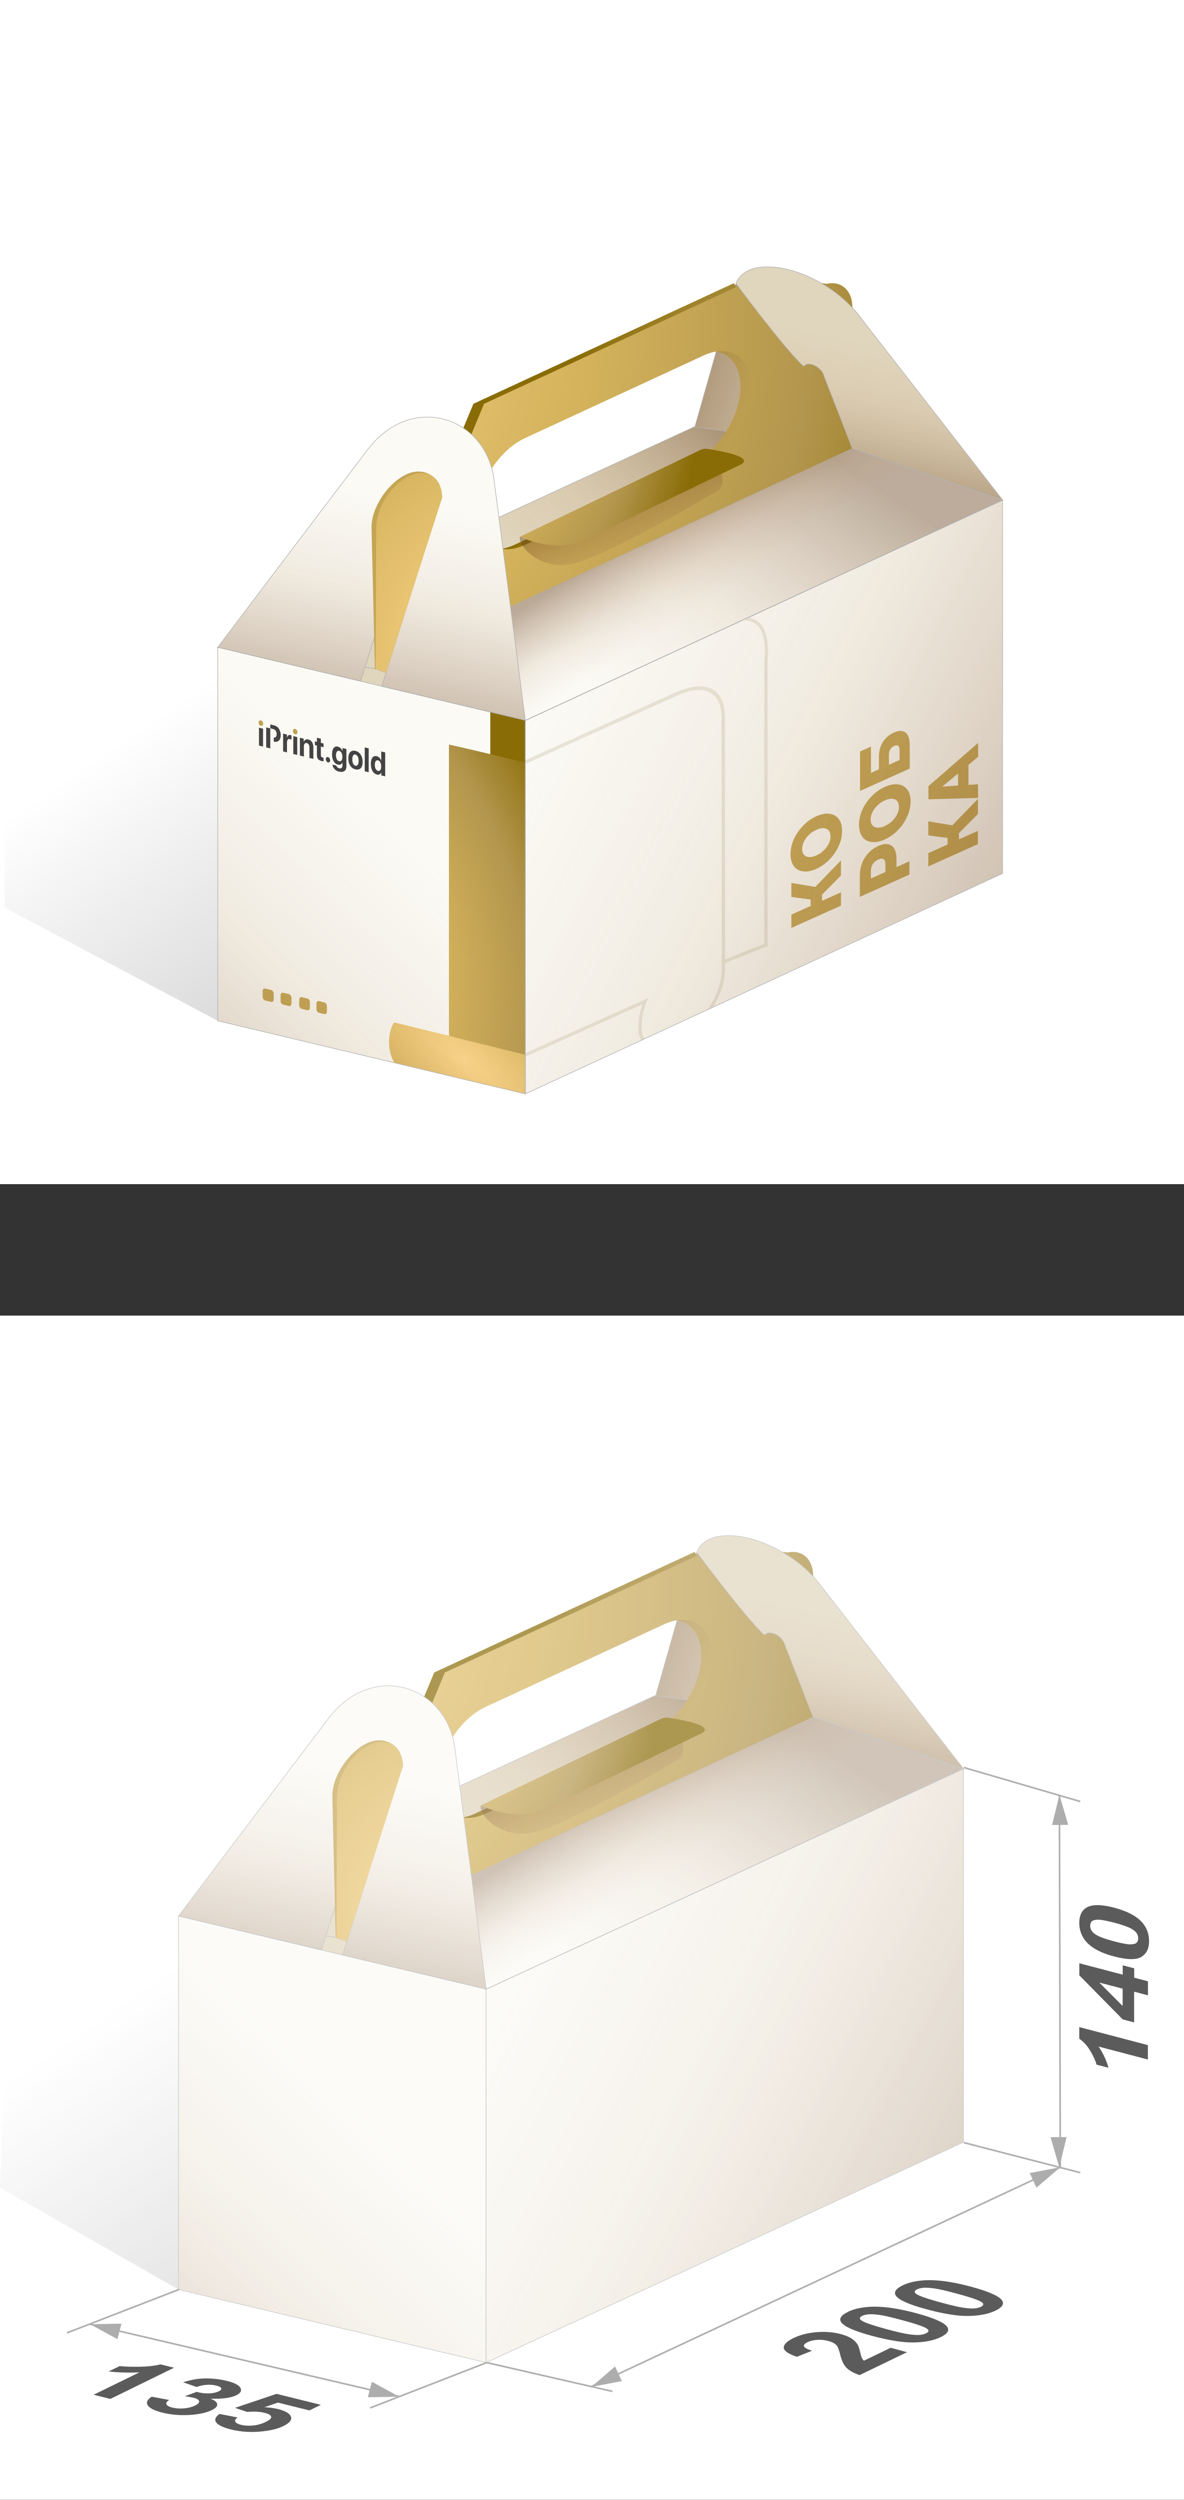 <?xml version="1.0" encoding="UTF-8"?>
<svg id="_Слой_2" data-name="Слой 2" xmlns="http://www.w3.org/2000/svg" xmlns:xlink="http://www.w3.org/1999/xlink" viewBox="0 0 180 379.98">
  <rect x="0" y="0" width="180" height="379.98" fill="#333333" stroke="none"/>
  <defs>
    <style>
      .cls-1 {
        fill: url(#_Безымянный_градиент_24-7);
      }

      .cls-2 {
        fill: url(#_Безымянный_градиент_2-6);
      }

      .cls-2, .cls-3, .cls-4, .cls-5 {
        fill-rule: evenodd;
      }

      .cls-6 {
        opacity: .7;
      }

      .cls-7 {
        fill: #fff;
      }

      .cls-8 {
        fill: url(#_Безымянный_градиент_24-18);
      }

      .cls-8, .cls-9, .cls-10, .cls-11, .cls-12, .cls-13, .cls-14, .cls-15, .cls-16, .cls-17, .cls-18, .cls-3, .cls-19, .cls-20, .cls-21, .cls-22, .cls-23, .cls-24, .cls-25 {
        stroke-miterlimit: 10;
      }

      .cls-8, .cls-9, .cls-10, .cls-11, .cls-12, .cls-13, .cls-14, .cls-15, .cls-17, .cls-18, .cls-19, .cls-21, .cls-22, .cls-23, .cls-24, .cls-25 {
        stroke: #b2b2b2;
        stroke-width: .09px;
      }

      .cls-26 {
        fill: url(#_Безымянный_градиент_2-9);
      }

      .cls-27 {
        fill: url(#_Безымянный_градиент_2-10);
      }

      .cls-9 {
        fill: url(#_Безымянный_градиент_24-14);
      }

      .cls-10 {
        fill: url(#_Безымянный_градиент_24-10);
      }

      .cls-28 {
        fill: url(#_Безымянный_градиент_38-2);
      }

      .cls-11 {
        fill: url(#_Безымянный_градиент_24-15);
      }

      .cls-12 {
        fill: url(#_Безымянный_градиент_24-13);
      }

      .cls-13 {
        fill: url(#_Безымянный_градиент_24-9);
      }

      .cls-29 {
        clip-path: url(#clippath-1);
      }

      .cls-30 {
        fill: #c0a253;
      }

      .cls-14 {
        fill: url(#_Безымянный_градиент_24-6);
      }

      .cls-31 {
        fill: #c4a554;
      }

      .cls-32 {
        fill: url(#_Безымянный_градиент_2);
      }

      .cls-15 {
        fill: url(#_Безымянный_градиент_24-4);
      }

      .cls-33 {
        fill: url(#_Безымянный_градиент_38);
      }

      .cls-16 {
        stroke: #afafaf;
        stroke-width: .25px;
      }

      .cls-16, .cls-3, .cls-20, .cls-34 {
        fill: none;
      }

      .cls-17 {
        fill: url(#_Безымянный_градиент_24-2);
      }

      .cls-18 {
        fill: url(#_Безымянный_градиент_24-11);
      }

      .cls-3, .cls-20 {
        stroke: #e8e5d9;
        stroke-width: .5px;
      }

      .cls-35 {
        fill: url(#_Безымянный_градиент_2-11);
      }

      .cls-36 {
        fill: url(#_Безымянный_градиент_2-5);
      }

      .cls-4 {
        fill: url(#_Безымянный_градиент_2-7);
      }

      .cls-19 {
        fill: url(#_Безымянный_градиент_24-8);
      }

      .cls-37 {
        clip-path: url(#clippath);
      }

      .cls-38 {
        fill: #adadad;
      }

      .cls-39 {
        fill: url(#_Безымянный_градиент_2-3);
      }

      .cls-21 {
        fill: url(#_Безымянный_градиент_24-3);
      }

      .cls-40 {
        fill: url(#_Безымянный_градиент_2-4);
      }

      .cls-22 {
        fill: url(#_Безымянный_градиент_24-5);
      }

      .cls-41 {
        fill: url(#_Безымянный_градиент_2-2);
      }

      .cls-42, .cls-5 {
        fill: #434343;
      }

      .cls-23 {
        fill: url(#_Безымянный_градиент_24-12);
      }

      .cls-43 {
        fill: url(#_Безымянный_градиент_2-8);
      }

      .cls-44 {
        fill: #5b5b5b;
      }

      .cls-45 {
        fill: #fbfaf5;
      }

      .cls-24 {
        fill: url(#_Безымянный_градиент_24);
      }

      .cls-46 {
        fill: #e0d5bd;
      }

      .cls-47 {
        fill: url(#_Безымянный_градиент_24-16);
      }

      .cls-25 {
        fill: url(#_Безымянный_градиент_24-17);
      }
    </style>
    <linearGradient id="_Безымянный_градиент_38" data-name="Безымянный градиент 38" x1="41.3" y1="96.86" x2="85.69" y2="161.81" gradientUnits="userSpaceOnUse">
      <stop offset="0" stop-color="#000" stop-opacity="0"/>
      <stop offset="1" stop-color="#000" stop-opacity=".25"/>
    </linearGradient>
    <linearGradient id="_Безымянный_градиент_24" data-name="Безымянный градиент 24" x1="162.77" y1="70.01" x2="107.62" y2="51.63" gradientUnits="userSpaceOnUse">
      <stop offset=".33" stop-color="#c69c6d" stop-opacity="0"/>
      <stop offset=".58" stop-color="#a98054" stop-opacity=".11"/>
      <stop offset="1" stop-color="#603813" stop-opacity=".4"/>
    </linearGradient>
    <linearGradient id="_Безымянный_градиент_24-2" data-name="Безымянный градиент 24" x1="67.16" y1="99.75" x2="101.88" y2="59.4" xlink:href="#_Безымянный_градиент_24"/>
    <linearGradient id="_Безымянный_градиент_24-3" data-name="Безымянный градиент 24" x1="78.83" y1="127.99" x2="120.2" y2="65.56" xlink:href="#_Безымянный_градиент_24"/>
    <linearGradient id="_Безымянный_градиент_24-4" data-name="Безымянный градиент 24" x1="110.68" y1="97.81" x2="98.8" y2="79.81" xlink:href="#_Безымянный_градиент_24"/>
    <radialGradient id="_Безымянный_градиент_2" data-name="Безымянный градиент 2" cx="160.65" cy="96.18" fx="160.65" fy="96.18" r="84.7" gradientUnits="userSpaceOnUse">
      <stop offset="0" stop-color="#ffd88d"/>
      <stop offset=".49" stop-color="#d3b25b"/>
      <stop offset=".77" stop-color="#b3964d"/>
      <stop offset="1" stop-color="#896c05"/>
    </radialGradient>
    <radialGradient id="_Безымянный_градиент_2-2" data-name="Безымянный градиент 2" cx="31.97" cy="48.86" fx="31.97" fy="48.86" r="118.71" xlink:href="#_Безымянный_градиент_2"/>
    <linearGradient id="_Безымянный_градиент_24-5" data-name="Безымянный градиент 24" x1="65.84" y1="58.7" x2="55.12" y2="110.53" xlink:href="#_Безымянный_градиент_24"/>
    <linearGradient id="_Безымянный_градиент_24-6" data-name="Безымянный градиент 24" x1="135.8" y1="41.86" x2="129.16" y2="74.03" xlink:href="#_Безымянный_градиент_24"/>
    <radialGradient id="_Безымянный_градиент_2-3" data-name="Безымянный градиент 2" cx="78.31" cy="98.48" fx="78.31" fy="98.48" r="71.06" xlink:href="#_Безымянный_градиент_2"/>
    <linearGradient id="_Безымянный_градиент_24-7" data-name="Безымянный градиент 24" x1="103.15" y1="95.97" x2="93.58" y2="75.29" xlink:href="#_Безымянный_градиент_24"/>
    <radialGradient id="_Безымянный_градиент_2-4" data-name="Безымянный градиент 2" cx="62.79" cy="63.67" fx="62.79" fy="63.67" r="43.14" xlink:href="#_Безымянный_градиент_2"/>
    <clipPath id="clippath">
      <polygon class="cls-34" points="152.42 132.77 79.88 166.28 79.86 109.5 152.42 76 152.42 132.77"/>
    </clipPath>
    <clipPath id="clippath-1">
      <polygon class="cls-34" points="79.88 166.28 33.1 155.17 33.1 98.39 79.86 109.5 79.88 166.28"/>
    </clipPath>
    <radialGradient id="_Безымянный_градиент_2-5" data-name="Безымянный градиент 2" cx="-1042.44" cy="1157.07" fx="-1042.44" fy="1157.07" r=".11" gradientTransform="translate(-1004629.44 324622.58) rotate(125.93) scale(852 -538.61) skewX(2.08)" xlink:href="#_Безымянный_градиент_2"/>
    <radialGradient id="_Безымянный_градиент_2-6" data-name="Безымянный градиент 2" cx="-1042.78" cy="1159.28" fx="-1042.78" fy="1159.28" r=".11" gradientTransform="translate(-502784.01 583365.69) rotate(90.13) scale(597.77 -432.6) skewX(3.22)" xlink:href="#_Безымянный_градиент_2"/>
    <radialGradient id="_Безымянный_градиент_2-7" data-name="Безымянный градиент 2" cx="-1049.53" cy="1157.21" fx="-1049.53" fy="1157.21" r=".11" gradientTransform="translate(-562212.95 -198170.75) rotate(125.43) scale(188.56 -495.28) skewX(8.74)" xlink:href="#_Безымянный_градиент_2"/>
    <linearGradient id="_Безымянный_градиент_24-8" data-name="Безымянный градиент 24" x1="42.84" y1="83.34" x2="164.63" y2="146.15" xlink:href="#_Безымянный_градиент_24"/>
    <linearGradient id="_Безымянный_градиент_24-9" data-name="Безымянный градиент 24" x1="83.84" y1="103.58" x2="16.05" y2="174.82" xlink:href="#_Безымянный_градиент_24"/>
    <linearGradient id="_Безымянный_градиент_38-2" data-name="Безымянный градиент 38" x1="38.16" y1="290.86" x2="80.58" y2="352.93" xlink:href="#_Безымянный_градиент_38"/>
    <linearGradient id="_Безымянный_градиент_24-10" data-name="Безымянный градиент 24" x1="156.82" y1="262.86" x2="101.67" y2="244.48" xlink:href="#_Безымянный_градиент_24"/>
    <linearGradient id="_Безымянный_градиент_24-11" data-name="Безымянный градиент 24" x1="61.2" y1="292.6" x2="95.92" y2="252.26" xlink:href="#_Безымянный_градиент_24"/>
    <linearGradient id="_Безымянный_градиент_24-12" data-name="Безымянный градиент 24" x1="72.88" y1="320.84" x2="114.24" y2="258.42" xlink:href="#_Безымянный_градиент_24"/>
    <linearGradient id="_Безымянный_градиент_24-13" data-name="Безымянный градиент 24" x1="104.72" y1="290.67" x2="92.85" y2="272.67" xlink:href="#_Безымянный_градиент_24"/>
    <radialGradient id="_Безымянный_градиент_2-8" data-name="Безымянный градиент 2" cx="154.69" cy="289.03" fx="154.69" fy="289.03" r="84.7" xlink:href="#_Безымянный_градиент_2"/>
    <radialGradient id="_Безымянный_градиент_2-9" data-name="Безымянный градиент 2" cx="26.01" cy="241.71" fx="26.01" fy="241.71" r="118.71" xlink:href="#_Безымянный_градиент_2"/>
    <linearGradient id="_Безымянный_градиент_24-14" data-name="Безымянный градиент 24" x1="59.88" y1="251.55" x2="49.16" y2="303.38" xlink:href="#_Безымянный_градиент_24"/>
    <linearGradient id="_Безымянный_градиент_24-15" data-name="Безымянный градиент 24" x1="129.84" y1="234.72" x2="123.2" y2="266.89" xlink:href="#_Безымянный_градиент_24"/>
    <radialGradient id="_Безымянный_градиент_2-10" data-name="Безымянный градиент 2" cx="72.35" cy="291.33" fx="72.35" fy="291.33" r="71.06" xlink:href="#_Безымянный_градиент_2"/>
    <linearGradient id="_Безымянный_градиент_24-16" data-name="Безымянный градиент 24" x1="97.2" y1="288.82" x2="87.62" y2="268.14" xlink:href="#_Безымянный_градиент_24"/>
    <radialGradient id="_Безымянный_градиент_2-11" data-name="Безымянный градиент 2" cx="56.84" cy="256.52" fx="56.84" fy="256.52" r="43.14" xlink:href="#_Безымянный_градиент_2"/>
    <linearGradient id="_Безымянный_градиент_24-17" data-name="Безымянный градиент 24" x1="36.89" y1="276.19" x2="158.67" y2="339" xlink:href="#_Безымянный_градиент_24"/>
    <linearGradient id="_Безымянный_градиент_24-18" data-name="Безымянный градиент 24" x1="77.88" y1="296.44" x2="10.1" y2="367.67" xlink:href="#_Безымянный_градиент_24"/>
  </defs>
  <g id="_Слой_1-2" data-name="Слой 1">
    <g>
      <rect class="cls-7" width="180" height="180"/>
      <rect class="cls-34" width="180" height="180"/>
      <rect class="cls-7" y="199.98" width="180" height="180"/>
      <g>
        <line class="cls-16" x1="13.7" y1="353.3" x2="60.69" y2="364.3"/>
        <polyline class="cls-16" points="89.77 362.83 161.19 329.43 161.06 272.81"/>
        <polygon class="cls-38" points="60.69 364.31 56.53 362.04 55.92 364.4 60.69 364.31"/>
        <polygon class="cls-38" points="13.7 353.3 17.85 355.57 18.47 353.21 13.7 353.3"/>
        <polygon class="cls-38" points="89.89 362.83 94.54 361.94 93.51 359.72 89.89 362.83"/>
        <polygon class="cls-38" points="161.19 329.43 156.54 330.32 157.57 332.54 161.19 329.43"/>
        <polygon class="cls-38" points="161.04 329.45 162.15 324.85 159.71 324.87 161.04 329.45"/>
        <polygon class="cls-38" points="161.06 272.81 159.95 277.41 162.4 277.39 161.06 272.81"/>
        <line class="cls-16" x1="10.18" y1="354.61" x2="27.23" y2="348.01"/>
        <polyline class="cls-16" points="56.27 366.02 73.99 359.13 93.11 363.51"/>
        <line class="cls-16" x1="146.52" y1="325.69" x2="164.23" y2="330.26"/>
        <line class="cls-16" x1="146.52" y1="268.67" x2="164.23" y2="273.84"/>
        <g>
          <path class="cls-44" d="m16.77,364.65l-2.54-.63,6.97-3.41c-1.56.08-3.12.04-4.69-.13l1.68-.82c.82.09,1.84.12,3.06.1,1.22-.02,2.27-.14,3.15-.36l2.06.51-9.68,4.74Z"/>
          <path class="cls-44" d="m23.04,364.31l2.68.5c-.38.24-.51.47-.41.67.1.2.4.37.89.49.53.13,1.11.17,1.76.12.65-.05,1.22-.2,1.71-.44.46-.23.66-.45.59-.67-.07-.22-.36-.39-.85-.51-.33-.08-.76-.15-1.31-.22l1.79-.67c.67.18,1.31.25,1.9.23.59-.02,1.08-.13,1.46-.31.32-.16.45-.32.38-.48-.07-.16-.33-.3-.77-.4-.43-.11-.92-.15-1.44-.11-.53.03-1.03.14-1.52.33l-2.06-.72c.75-.24,1.46-.41,2.14-.5.68-.09,1.41-.11,2.2-.06.79.05,1.55.16,2.28.34,1.25.31,1.96.7,2.14,1.17.15.39-.08.72-.67,1.02-.85.41-2.16.59-3.94.52.64.25.99.53,1.03.84.04.31-.23.62-.81.9-.85.41-1.99.66-3.44.74-1.45.08-2.81-.04-4.07-.35-1.2-.3-1.95-.67-2.23-1.11-.29-.44-.09-.88.59-1.31Z"/>
          <path class="cls-44" d="m33.4,366.94l2.73.53c-.34.22-.46.44-.35.64.11.21.4.37.87.48.53.13,1.14.17,1.82.1.68-.06,1.34-.25,1.97-.56.59-.29.85-.55.78-.79-.07-.23-.4-.43-.98-.57-.73-.18-1.62-.23-2.67-.14l-1.85-.62,6.32-2.13,6.73,1.67-1.73.85-4.8-1.19-2.04.7c.77.04,1.46.13,2.05.28,1.13.28,1.79.66,1.98,1.15.19.49-.19.96-1.14,1.43-.79.39-1.82.66-3.08.8-1.71.2-3.34.11-4.87-.27-1.23-.3-1.99-.67-2.28-1.09-.29-.43-.11-.85.54-1.29Z"/>
        </g>
        <g>
          <path class="cls-44" d="m174.51,310.87v2.19l-7.5-1.97c.68.98,1.18,2.05,1.51,3.22l-1.81-.47c-.17-.62-.49-1.32-.97-2.12-.48-.79-1.03-1.4-1.66-1.81v-1.78l10.43,2.74Z"/>
          <path class="cls-44" d="m174.51,303.3l-2.09-.55v4.67l-1.74-.46-6.59-6.69v-1.84l6.59,1.73v-1.42l1.75.46v1.42l2.09.55v2.12Zm-3.84-1.01l-3.55-.93,3.55,3.56v-2.62Z"/>
          <path class="cls-44" d="m164.08,292.29c0-1.11.36-1.88,1.08-2.31.85-.52,2.26-.52,4.23,0,1.96.52,3.38,1.26,4.24,2.23.71.8,1.06,1.76,1.06,2.87s-.39,1.9-1.17,2.38c-.78.48-2.16.45-4.16-.07-1.96-.51-3.36-1.26-4.22-2.23-.71-.8-1.06-1.76-1.06-2.86Zm1.65.43c0,.27.08.52.23.77.15.25.43.48.83.7.52.29,1.38.59,2.6.91,1.22.32,2.06.47,2.51.46.46-.02.76-.11.91-.27.15-.17.23-.38.23-.65s-.08-.52-.23-.77c-.15-.25-.43-.48-.83-.7-.51-.28-1.37-.59-2.59-.91-1.22-.32-2.06-.47-2.51-.46-.46.02-.76.11-.91.27-.15.17-.23.38-.23.64Z"/>
        </g>
        <g>
          <path class="cls-44" d="m135.43,356.88l2.46.67-7.21,3.48c-.85-.29-1.5-.65-1.94-1.06-.44-.42-.77-1.09-1-2.02-.18-.75-.37-1.23-.55-1.44-.26-.29-.66-.5-1.2-.65-.59-.16-1.17-.23-1.73-.19-.56.03-1.06.15-1.5.36-.43.21-.6.42-.53.63.08.21.49.44,1.22.67l-2.31.92c-1.34-.46-2-.93-1.99-1.41.01-.48.5-.96,1.46-1.43,1.06-.51,2.26-.81,3.6-.91s2.56.01,3.65.31c.62.17,1.13.37,1.52.61.39.24.7.53.94.88.16.23.3.61.42,1.13.12.52.21.86.29,1.01.08.15.18.29.31.4l4.08-1.97Z"/>
          <path class="cls-44" d="m128.89,351.42c1.04-.5,2.33-.76,3.87-.79,1.83-.03,4.05.31,6.67,1.03,2.61.71,4.14,1.4,4.58,2.05.36.54.02,1.06-1.02,1.56-1.04.5-2.4.77-4.07.8-1.67.03-3.83-.32-6.48-1.04-2.6-.71-4.12-1.39-4.56-2.04-.36-.54-.02-1.06,1.02-1.56Zm2.2.6c-.25.12-.37.26-.36.41,0,.15.22.32.64.52.54.26,1.62.6,3.24,1.05,1.62.44,2.8.72,3.53.82.73.1,1.3.14,1.69.1.39-.04.72-.12.96-.24.25-.12.37-.26.36-.41,0-.15-.22-.32-.64-.52-.54-.25-1.61-.6-3.24-1.04-1.62-.44-2.8-.72-3.53-.82-.73-.1-1.3-.14-1.7-.1-.4.04-.72.12-.97.24Z"/>
          <path class="cls-44" d="m137.22,347.39c1.04-.5,2.33-.76,3.87-.79,1.83-.03,4.05.31,6.67,1.03,2.61.71,4.14,1.4,4.58,2.05.36.54.02,1.06-1.02,1.56-1.04.5-2.4.77-4.08.8-1.67.03-3.83-.32-6.48-1.04-2.6-.71-4.12-1.39-4.56-2.04-.36-.54-.02-1.06,1.02-1.56Zm2.2.6c-.25.12-.37.26-.36.41,0,.15.22.32.64.52.54.25,1.62.6,3.24,1.05,1.62.44,2.8.72,3.53.82.73.1,1.3.14,1.69.1.39-.04.71-.12.96-.24.25-.12.37-.26.36-.41,0-.15-.22-.32-.64-.52-.54-.25-1.61-.6-3.24-1.04-1.62-.44-2.8-.72-3.53-.82-.73-.1-1.3-.14-1.7-.1-.4.04-.72.12-.97.24Z"/>
        </g>
      </g>
      <g>
        <polygon class="cls-33" points="1.26 40.56 .7 95.02 .7 137.95 33.1 155.17 120.33 112 1.26 40.56"/>
        <path class="cls-46" d="m122.07,56.39c-.19-.77.36-1.23,1.25-1.02s1.76,1,1.95,1.77l3.4,13.48,23.11,5.38-21.17-28c-5.46-7.09-17.58-8.73-18.97-4.26l-6.09,21.46,19.91,4.68-3.4-13.48Z"/>
        <path class="cls-24" d="m122.07,56.39c-.19-.77.36-1.23,1.25-1.02s1.76,1,1.95,1.77l3.4,13.48,23.11,5.38-21.17-28c-5.46-7.09-17.58-8.73-18.97-4.26l-6.09,21.46,19.91,4.68-3.4-13.48Z"/>
        <polygon class="cls-46" points="152.42 132.77 33.1 155.17 33.1 98.39 152.42 76 152.42 132.77"/>
        <polygon class="cls-46" points="129.56 68.13 57 101.64 33.1 98.43 105.55 64.88 129.56 68.13"/>
        <polygon class="cls-17" points="129.56 68.13 57 101.64 33.1 98.43 105.55 64.88 129.56 68.13"/>
        <polygon class="cls-45" points="152.42 132.77 79.86 166.28 79.86 109.5 152.42 76 152.42 132.77"/>
        <polygon class="cls-45" points="152.42 76.02 79.86 109.52 57.11 101.68 129.56 68.13 152.42 76.02"/>
        <polygon class="cls-21" points="152.42 76.02 79.86 109.52 57.11 101.68 129.56 68.13 152.42 76.02"/>
        <polygon class="cls-15" points="152.42 76.02 79.86 109.52 57.11 101.68 129.56 68.13 152.42 76.02"/>
        <polygon class="cls-45" points="79.86 166.28 33.1 155.17 33.1 98.39 79.86 109.5 79.86 166.28"/>
        <path class="cls-32" d="m122.97,43.49h0c-2.76,1.28-5.01,4.83-5.01,7.93v1.07h-.02s-6.38-9.44-6.38-9.44l-39.59,18.33-6.38,15.36v-1.07c0-3.1-2.24-4.57-5.01-3.29h0c-2.76,1.28-4.1,4.69-4.1,7.79v1.07h0l.99,20.53-.47-.12,70.94-33.5.04-21.35c0-3.1-2.24-4.57-5.01-3.29Zm-10.4,15.31c0,4.48-3.24,9.61-7.24,11.46l-27.14,12.56c-4,1.85-7.24-.28-7.24-4.76h0c0-4.48,3.24-9.61,7.24-11.46l27.14-12.56c4-1.85,7.24.28,7.24,4.76h0Z"/>
        <path class="cls-41" d="m124.59,43.49h0c-2.76,1.28-5.01,4.83-5.01,7.93v1.07h-.02s-6.38-9.44-6.38-9.44l-39.59,18.33-6.38,15.36v-1.07c0-3.1-2.24-4.57-5.01-3.29h0c-2.76,1.28-5.01,4.83-5.01,7.93v1.07h0l-.09,20.31,72.45-33.54.04-21.35c0-3.1-2.24-4.57-5.01-3.29Zm-10.4,15.31c0,4.48-3.24,9.61-7.24,11.46l-27.14,12.56c-4,1.85-7.24-.28-7.24-4.76h0c0-4.48,3.24-9.61,7.24-11.46l27.14-12.56c4-1.85,7.24.28,7.24,4.76h0Z"/>
        <path class="cls-45" d="m60.55,85.35c.33-1.05,1.32-1.72,2.21-1.51s1.34,1.23,1.01,2.27l-5.73,18.21,21.82,5.18-4.79-36.8c-1.29-9.32-12.51-13.19-19.24-4.27l-22.73,29.96,21.72,5.16,5.73-18.2Z"/>
        <path class="cls-22" d="m60.55,85.35c.33-1.05,1.32-1.72,2.21-1.51s1.34,1.23,1.01,2.27l-5.73,18.21,21.82,5.18-4.79-36.8c-1.29-9.32-12.51-13.19-19.24-4.27l-22.73,29.96,21.72,5.16,5.73-18.2Z"/>
        <path class="cls-31" d="m67.21,75.66c0-3.1-2.65-4.84-5.42-3.56h0c-2.76,1.28-5.31,4.96-5.31,8.06l.52,21.48.24-.11,9.97-25.86Z"/>
        <path class="cls-46" d="m123.31,55.37c.89.18,1.76,1,1.95,1.77l4.3,10.99,22.86,7.87-21.81-28c-5.46-7.09-16.7-9.91-18.73-4.92,0,0,7.27,9.83,10.27,12.59.16-.07.41-.46,1.16-.3Z"/>
        <path class="cls-14" d="m123.31,55.37c.89.18,1.76,1,1.95,1.77l4.3,10.99,22.86,7.87-21.81-28c-5.46-7.09-16.7-9.91-18.73-4.92,0,0,7.27,9.83,10.27,12.59.16-.07.41-.46,1.16-.3Z"/>
        <path class="cls-39" d="m58.7,102.23l8.51-26.56c0-3.1-2.24-4.57-5.01-3.29h0c-2.76,1.28-5.01,4.83-5.01,7.93v1.07h0l-.09,20.31,1.59.55Z"/>
        <path class="cls-1" d="m79.05,81.6c-.35,1.06,2.47,4.93,7.52,4.18s21.87-10.81,21.87-10.81c3.62-1.46-.95-6.73-.95-6.73-.35-.04-.7.01-1.01.16l-27.44,13.2Z"/>
        <path class="cls-40" d="m79.05,81.6c2.84,1.28,6.73,1.92,9.65.56l23.5-11.35c3.62-1.46-4.7-2.57-4.7-2.57-.35-.04-.7.01-1.01.16l-27.44,13.2Z"/>
        <g class="cls-37">
          <g>
            <path class="cls-20" d="m110,146.21l-.05-37.21c0-3.86-2.82-5.43-6.65-3.7l-23.77,10.69v-7.46c6.81-3.16,22.15-10.02,29.18-13.27,8.14-3.76,7.96,2.21,7.73,5.61v42.77s-6.43,2.56-6.43,2.56Z"/>
            <path class="cls-3" d="m73,119.04l.07,44.37-8.81,3.95c-.9,1.63-2.09,7.36,3.54,6.32l34.29-15.2c.28-.1.56-.23.85-.38l.2-.09s.09-.06.13-.09c.11-.06.22-.13.33-.2,3.47-2.13,6.29-6.62,6.37-10.1h0s0-.12,0-.12v-.03s0-.03,0-.04l-.02-37.34c.18-3.25-.6-7.6-7.74-4.34-2.15.98-5.09,2.3-8.33,3.76-7.31,3.29-16.16,7.26-20.88,9.54Z"/>
            <path class="cls-3" d="m103.28,157.92s-.09.06-.13.09l-.2.09c.11-.06.22-.12.33-.18Zm-1.18.55c-2.79,1.04-4.8.65-4.8-2.33,0-1.14.26-2.69.78-3.94l-33.82,15.15c-.76,1.37-1.75,5.84,1.37,6.39,1,.18,2.21-.09,3.47-.65l33-14.63Z"/>
          </g>
          <g>
            <path class="cls-31" d="m127.85,137.66l-7.54,3.39v-2.02s7.54-3.39,7.54-3.39v2.02Zm-3.54-2.79l-.22,1.98-3.78-.51v-2.13s4,.67,4,.67Zm.65,2.65l-1.72.77v-2.61s1.73-.77,1.73-.77v2.61Zm2.89-4.44l-3.59,3.63-1.01-1.18,4.6-4.74v2.29Z"/>
            <path class="cls-31" d="m128.02,126.32c0,.58-.1,1.15-.29,1.72-.2.57-.47,1.12-.83,1.64-.36.52-.77.98-1.25,1.4s-1,.74-1.56,1c-.57.25-1.09.39-1.56.4-.47.01-.89-.08-1.24-.28-.35-.2-.63-.5-.82-.9-.19-.4-.29-.89-.29-1.46,0-.58.1-1.16.29-1.73s.47-1.11.83-1.63c.36-.52.77-.98,1.24-1.4.47-.41,1-.75,1.56-1,.57-.25,1.09-.39,1.57-.4.48-.01.89.08,1.24.28.35.2.62.49.82.89s.29.88.29,1.46Zm-1.77.79c0-.27-.05-.51-.15-.7s-.25-.33-.43-.42c-.19-.09-.42-.12-.68-.1-.27.02-.56.1-.88.25-.33.15-.63.33-.89.55-.26.22-.49.46-.68.72-.19.26-.34.53-.44.81-.1.28-.15.56-.15.83,0,.27.05.51.15.7.1.19.24.33.44.42.19.09.42.12.68.11.26-.02.56-.1.89-.25.32-.15.62-.33.88-.55.27-.22.5-.46.69-.72.19-.26.34-.53.44-.81.1-.28.15-.56.15-.83Z"/>
            <path class="cls-31" d="m138.26,132.94l-7.54,3.39v-3.28c0-.66.12-1.27.34-1.85.22-.58.55-1.09.97-1.54.42-.45.92-.8,1.49-1.06.57-.25,1.06-.35,1.47-.27.42.07.74.3.96.67s.34.89.34,1.55v2.16s-.93-.49-.93-.49l2.9-1.3v2.03Zm-2.67-.83l-.98,1.34v-2.03c0-.42-.09-.7-.29-.82-.19-.12-.46-.11-.81.05-.35.16-.62.39-.82.68-.19.3-.29.66-.29,1.08v2.03s-.98-.46-.98-.46l4.17-1.87Z"/>
            <path class="cls-31" d="m138.43,121.85c0,.58-.1,1.15-.29,1.72-.2.57-.47,1.12-.83,1.64-.36.52-.77.98-1.25,1.4-.47.41-.99.74-1.56,1s-1.09.39-1.56.4c-.47.01-.89-.08-1.24-.28-.36-.2-.63-.5-.82-.9-.19-.4-.29-.88-.29-1.46,0-.58.1-1.16.29-1.73.19-.57.47-1.11.83-1.63.36-.52.77-.98,1.25-1.4.47-.41.99-.75,1.56-1s1.09-.39,1.57-.4c.48-.01.89.08,1.24.28.35.2.62.49.82.89.19.4.29.88.29,1.47Zm-1.77.79c0-.27-.05-.51-.15-.7-.1-.19-.24-.33-.43-.42-.19-.09-.42-.12-.68-.1-.26.02-.56.1-.88.25-.33.15-.63.33-.89.55-.26.22-.49.46-.68.72-.19.26-.34.53-.44.81-.1.28-.15.56-.15.83,0,.27.05.51.15.7.1.19.25.33.44.42.19.09.42.12.68.11.26-.02.56-.1.89-.25.32-.15.62-.33.88-.55.27-.22.49-.46.68-.72.19-.26.34-.53.44-.81.1-.28.15-.56.15-.83Z"/>
            <path class="cls-31" d="m138.29,116.84l-7.54,3.39v-6s1.66-.74,1.66-.74v4s1.21-.55,1.21-.55v-1.86c0-.88.2-1.63.59-2.27.39-.64.95-1.12,1.68-1.45.75-.34,1.34-.34,1.77-.02.43.33.64.96.64,1.9v3.59Zm-1.53-1.32v-1.46c0-.33-.07-.56-.21-.68-.14-.12-.35-.12-.61,0-.53.24-.8.71-.8,1.41v1.46s1.62-.73,1.62-.73Z"/>
            <path class="cls-31" d="m148.67,128.31l-7.54,3.39v-2.02s7.54-3.39,7.54-3.39v2.02Zm-3.54-2.79l-.22,1.97-3.78-.51v-2.13s4,.67,4,.67Zm.65,2.65l-1.72.77v-2.61s1.73-.77,1.73-.77v2.61Zm2.89-4.44l-3.59,3.63-1.01-1.18,4.6-4.74v2.29Z"/>
            <path class="cls-31" d="m148.68,121.29l-7.53.21v-2s7.55-6.57,7.55-6.57v2.11s-6.5,5.4-6.5,5.4v-.8s6.49-.43,6.49-.43v2.07Zm-1.46-1.08l-1.57.18v-3.51s1.58-1.23,1.58-1.23v4.56Z"/>
          </g>
        </g>
        <g class="cls-29">
          <g>
            <path class="cls-31" d="m41.2,152.29l-.83-.19c-.24-.05-.43-.31-.44-.57v-.9c-.01-.26.18-.42.42-.36l.83.2c.24.06.43.31.43.56v.9c.01.26-.18.42-.42.37Z"/>
            <path class="cls-31" d="m43.91,152.91l-.82-.19c-.23-.05-.43-.3-.43-.56v-.89c0-.26.18-.42.41-.36l.82.19c.23.05.42.3.42.56v.89c0,.25-.18.42-.41.36Z"/>
            <path class="cls-31" d="m46.71,153.55l-.8-.18c-.23-.05-.42-.3-.42-.55v-.88c0-.25.18-.41.41-.36l.8.19c.23.05.41.3.41.55v.88c0,.25-.18.41-.4.36Z"/>
            <path class="cls-31" d="m49.3,154.14l-.78-.18c-.22-.05-.41-.3-.41-.54v-.88c0-.25.18-.41.4-.36l.78.19c.22.05.4.3.41.54v.87c0,.25-.17.41-.4.36Z"/>
          </g>
          <g>
            <path class="cls-5" d="m39.99,113.48l-.62-.15v-2.72l.62.15v2.72Zm3.05.75v-2.72l.58.14v.49h.01c.04-.16.1-.28.19-.35.09-.07.2-.09.33-.06.06.02.12.04.17.07v.65c-.06-.04-.13-.07-.22-.1-.15-.04-.26-.01-.35.08-.08.09-.12.23-.12.42v1.52l-.6-.15Zm1.55-2.34v2.72l.6.15v-2.72l-.6-.15Zm1,2.97v-2.72l.58.14v.49h.01c.06-.15.15-.27.26-.33.12-.06.26-.08.43-.04.24.06.43.2.57.41.13.21.2.48.2.8v1.75l-.6-.15v-1.6c0-.18-.03-.33-.1-.44-.07-.11-.17-.19-.3-.22s-.24,0-.32.09c-.08.09-.12.22-.12.4v1.56l-.6-.15Zm3.19-2.57l-.6-.15v.63l-.31-.08v.56l.31.08v1.43c0,.27.05.47.16.61.11.14.3.25.56.31.12.03.22.04.29.04v-.55s-.09,0-.15-.02c-.17-.04-.26-.17-.26-.37v-1.3l.41.1v-.56l-.41-.1v-.63Zm-6.36-1.5c-.19-.28-.44-.45-.74-.53l-.59-.14v.6l-.62-.15v3.04l.62.15v-1.15s0-.6,0-.6v-1.3s.41.1.41.1c.18.04.32.13.41.27.1.14.15.31.15.51s-.05.36-.15.44c-.07.07-.17.1-.29.09v.61h.01c.31.08.57.03.76-.15.2-.18.29-.46.29-.83s-.1-.7-.29-.98Z"/>
            <ellipse class="cls-30" cx="39.67" cy="109.92" rx=".33" ry=".44" transform="translate(-41.99 26.32) rotate(-24.48)"/>
            <ellipse class="cls-30" cx="44.88" cy="111.2" rx=".33" ry=".44" transform="translate(-42.05 28.6) rotate(-24.48)"/>
            <path class="cls-42" d="m50.09,115.83c-.06.06-.14.08-.23.06s-.17-.08-.23-.18c-.06-.09-.1-.2-.1-.31s.03-.2.1-.26c.06-.06.14-.08.23-.06s.17.08.23.18c.06.09.1.2.1.31s-.03.2-.1.26Z"/>
            <path class="cls-42" d="m51.56,115.71c.15.04.27,0,.36-.12.09-.12.13-.3.13-.54s-.04-.45-.13-.61c-.09-.17-.21-.27-.36-.3s-.26,0-.35.13c-.09.12-.13.3-.13.55s.04.45.13.6c.09.16.2.26.35.29Zm-.01,1.59c-.29-.07-.52-.2-.7-.4-.18-.2-.29-.42-.31-.67l.59.14c.02.1.08.19.16.26.08.08.18.13.29.16.15.04.27.02.35-.06.08-.07.13-.19.13-.35v-.47h-.01c-.05.13-.14.23-.26.29-.12.06-.26.07-.42.03-.27-.07-.49-.24-.65-.52-.16-.28-.24-.63-.24-1.05s.08-.74.24-.95c.16-.21.38-.28.66-.21.16.04.29.12.41.24.12.12.21.27.27.44h.01s0-.47,0-.47l.59.14v2.66c0,.32-.1.55-.3.69-.2.14-.46.17-.8.09Z"/>
            <path class="cls-42" d="m54.84,116.77c-.2.2-.46.26-.8.18s-.6-.27-.8-.57c-.2-.3-.29-.67-.29-1.11s.1-.75.3-.95c.2-.2.46-.26.79-.18s.6.27.79.57c.2.3.3.66.3,1.1s-.1.76-.29.96Zm-.8-.38c.15.04.26,0,.35-.14.09-.13.13-.32.13-.59s-.04-.48-.13-.65c-.09-.17-.2-.27-.35-.31s-.26,0-.35.14c-.09.13-.13.32-.13.59s.04.49.13.66c.09.17.2.27.35.31Z"/>
            <path class="cls-42" d="m55.45,117.24v-3.63l.6.15v3.63l-.6-.15Z"/>
            <path class="cls-42" d="m57.27,117.72c-.27-.07-.49-.25-.65-.53-.16-.29-.24-.65-.24-1.08s.08-.75.24-.95c.16-.21.38-.28.66-.21.16.04.29.12.41.24.12.12.21.26.26.43h.01s0-1.39,0-1.39l.6.15v3.63l-.59-.14v-.46h-.01c-.05.14-.14.24-.26.3-.12.06-.26.07-.42.04Zm.2-2.14c-.15-.04-.27,0-.36.13-.09.12-.13.31-.13.55s.04.45.13.62c.09.16.21.26.36.3s.27,0,.35-.13c.09-.12.13-.31.13-.55s-.04-.45-.13-.62c-.09-.17-.21-.27-.35-.31Z"/>
          </g>
          <g>
            <path class="cls-36" d="m74.54,159.83v-52.69c6.57,1.54,21.38,5.28,28.16,6.88,7.86,1.86,7.68,7.75,7.46,11.02v43.08l-35.63-8.29Z"/>
            <path class="cls-2" d="m68.25,113.19v44.24s1.13.32,1.13.32l-9.44-2.32c-.87,1.02-2.15,6.3,3.29,9.17l33.11,8.49c.27.09.54.16.82.21l.19.05s.08,0,.13,0c.11.01.21.03.32.03,3.35.26,6.07-2.3,6.15-5.75h0s0-.12,0-.12v-.03s0-.03,0-.04l-.02-37.62c.18-3.14-.58-8.07-7.47-9.75-2.08-.51-4.92-1.22-8.04-2-7.06-1.77-15.6-3.9-20.16-4.89Z"/>
            <path class="cls-4" d="m97.47,173.36s-.08,0-.13,0l-.19-.05c.11.02.21.04.32.05Zm-1.14-.26c-2.69-.89-4.69-3.56-4.69-6.57,0-1.14.29-2.2.8-3.09l-.04-.02-32.46-8c-.87,1.02-2.15,6.3,3.29,9.17l33.11,8.49Z"/>
          </g>
        </g>
        <polygon class="cls-19" points="152.42 132.77 79.86 166.28 79.86 109.5 152.42 76 152.42 132.77"/>
        <polygon class="cls-13" points="79.86 166.28 33.1 155.17 33.1 98.39 79.86 109.5 79.86 166.28"/>
      </g>
      <g class="cls-6">
        <polygon class="cls-28" points="2.3 235.41 1.75 289.88 0 332.54 27.14 348.02 114.37 304.86 2.3 235.41"/>
        <path class="cls-46" d="m116.11,249.25c-.19-.77.36-1.23,1.25-1.02s1.76,1,1.95,1.77l3.4,13.48,23.11,5.38-21.17-28c-5.46-7.09-17.58-8.73-18.97-4.26l-6.09,21.46,19.91,4.68-3.4-13.48Z"/>
        <path class="cls-10" d="m116.11,249.25c-.19-.77.36-1.23,1.25-1.02s1.76,1,1.95,1.77l3.4,13.48,23.11,5.38-21.17-28c-5.46-7.09-17.58-8.73-18.97-4.26l-6.09,21.46,19.91,4.68-3.4-13.48Z"/>
        <polygon class="cls-46" points="146.46 325.63 27.14 348.02 27.14 291.25 146.46 268.86 146.46 325.63"/>
        <polygon class="cls-46" points="123.6 260.99 51.04 294.49 27.14 291.28 99.59 257.74 123.6 260.99"/>
        <polygon class="cls-18" points="123.6 260.99 51.04 294.49 27.14 291.28 99.59 257.74 123.6 260.99"/>
        <polygon class="cls-45" points="146.46 325.63 73.9 359.13 73.9 302.36 146.46 268.86 146.46 325.63"/>
        <polygon class="cls-45" points="146.46 268.87 73.9 302.38 51.15 294.53 123.6 260.99 146.46 268.87"/>
        <polygon class="cls-23" points="146.46 268.87 73.9 302.38 51.15 294.53 123.6 260.99 146.46 268.87"/>
        <polygon class="cls-12" points="146.46 268.87 73.9 302.38 51.15 294.53 123.6 260.99 146.46 268.87"/>
        <polygon class="cls-45" points="73.9 359.13 27.14 348.02 27.14 291.25 73.9 302.36 73.9 359.13"/>
        <path class="cls-43" d="m117.01,236.34h0c-2.76,1.28-5.01,4.83-5.01,7.93v1.07h-.02s-6.38-9.44-6.38-9.44l-39.59,18.33-6.38,15.36v-1.07c0-3.1-2.24-4.57-5.01-3.29h0c-2.76,1.28-4.1,4.69-4.1,7.79v1.07h0l.99,20.53-.47-.12,70.94-33.5.04-21.35c0-3.1-2.24-4.57-5.01-3.29Zm-10.4,15.31c0,4.48-3.24,9.61-7.24,11.46l-27.14,12.56c-4,1.85-7.24-.28-7.24-4.76h0c0-4.48,3.24-9.61,7.24-11.46l27.14-12.56c4-1.85,7.24.28,7.24,4.76h0Z"/>
        <path class="cls-26" d="m118.63,236.34h0c-2.76,1.28-5.01,4.83-5.01,7.93v1.07h-.02s-6.38-9.44-6.38-9.44l-39.59,18.33-6.38,15.36v-1.07c0-3.1-2.24-4.57-5.01-3.29h0c-2.76,1.28-5.01,4.83-5.01,7.93v1.07h0l-.09,20.31,72.45-33.54.04-21.35c0-3.1-2.24-4.57-5.01-3.29Zm-10.4,15.31c0,4.48-3.24,9.61-7.24,11.46l-27.14,12.56c-4,1.85-7.24-.28-7.24-4.76h0c0-4.48,3.24-9.61,7.24-11.46l27.14-12.56c4-1.85,7.24.28,7.24,4.76h0Z"/>
        <path class="cls-45" d="m54.6,278.21c.33-1.05,1.32-1.72,2.21-1.51s1.34,1.23,1.01,2.27l-5.73,18.21,21.82,5.18-4.79-36.8c-1.29-9.32-12.51-13.19-19.24-4.27l-22.73,29.96,21.72,5.16,5.73-18.2Z"/>
        <path class="cls-9" d="m54.6,278.21c.33-1.05,1.32-1.72,2.21-1.51s1.34,1.23,1.01,2.27l-5.73,18.21,21.82,5.18-4.79-36.8c-1.29-9.32-12.51-13.19-19.24-4.27l-22.73,29.96,21.72,5.16,5.73-18.2Z"/>
        <path class="cls-31" d="m61.25,268.52c0-3.1-2.65-4.84-5.42-3.56h0c-2.76,1.28-5.31,4.96-5.31,8.06l.52,21.48.24-.11,9.97-25.86Z"/>
        <path class="cls-46" d="m117.36,248.23c.89.18,1.76,1,1.95,1.77l4.3,10.99,22.86,7.87-21.81-28c-5.46-7.09-16.7-9.91-18.73-4.92,0,0,7.27,9.83,10.27,12.59.16-.07.41-.46,1.16-.3Z"/>
        <path class="cls-11" d="m117.36,248.23c.89.18,1.76,1,1.95,1.77l4.3,10.99,22.86,7.87-21.81-28c-5.46-7.09-16.7-9.91-18.73-4.92,0,0,7.27,9.83,10.27,12.59.16-.07.41-.46,1.16-.3Z"/>
        <path class="cls-27" d="m52.74,295.08l8.51-26.56c0-3.1-2.24-4.57-5.01-3.29h0c-2.76,1.28-5.01,4.83-5.01,7.93v1.07h0l-.09,20.31,1.59.55Z"/>
        <path class="cls-47" d="m73.09,274.46c-.35,1.06,2.47,4.93,7.52,4.18s21.87-10.81,21.87-10.81c3.62-1.46-.95-6.73-.95-6.73-.35-.04-.7.01-1.01.16l-27.44,13.2Z"/>
        <path class="cls-35" d="m73.09,274.46c2.84,1.28,6.73,1.92,9.65.56l23.5-11.35c3.62-1.46-4.7-2.57-4.7-2.57-.35-.04-.7.01-1.01.16l-27.44,13.2Z"/>
        <polygon class="cls-25" points="146.46 325.63 73.9 359.13 73.9 302.36 146.46 268.86 146.46 325.63"/>
        <polygon class="cls-8" points="73.9 359.13 27.14 348.02 27.14 291.25 73.9 302.36 73.9 359.13"/>
      </g>
    </g>
  </g>
</svg>